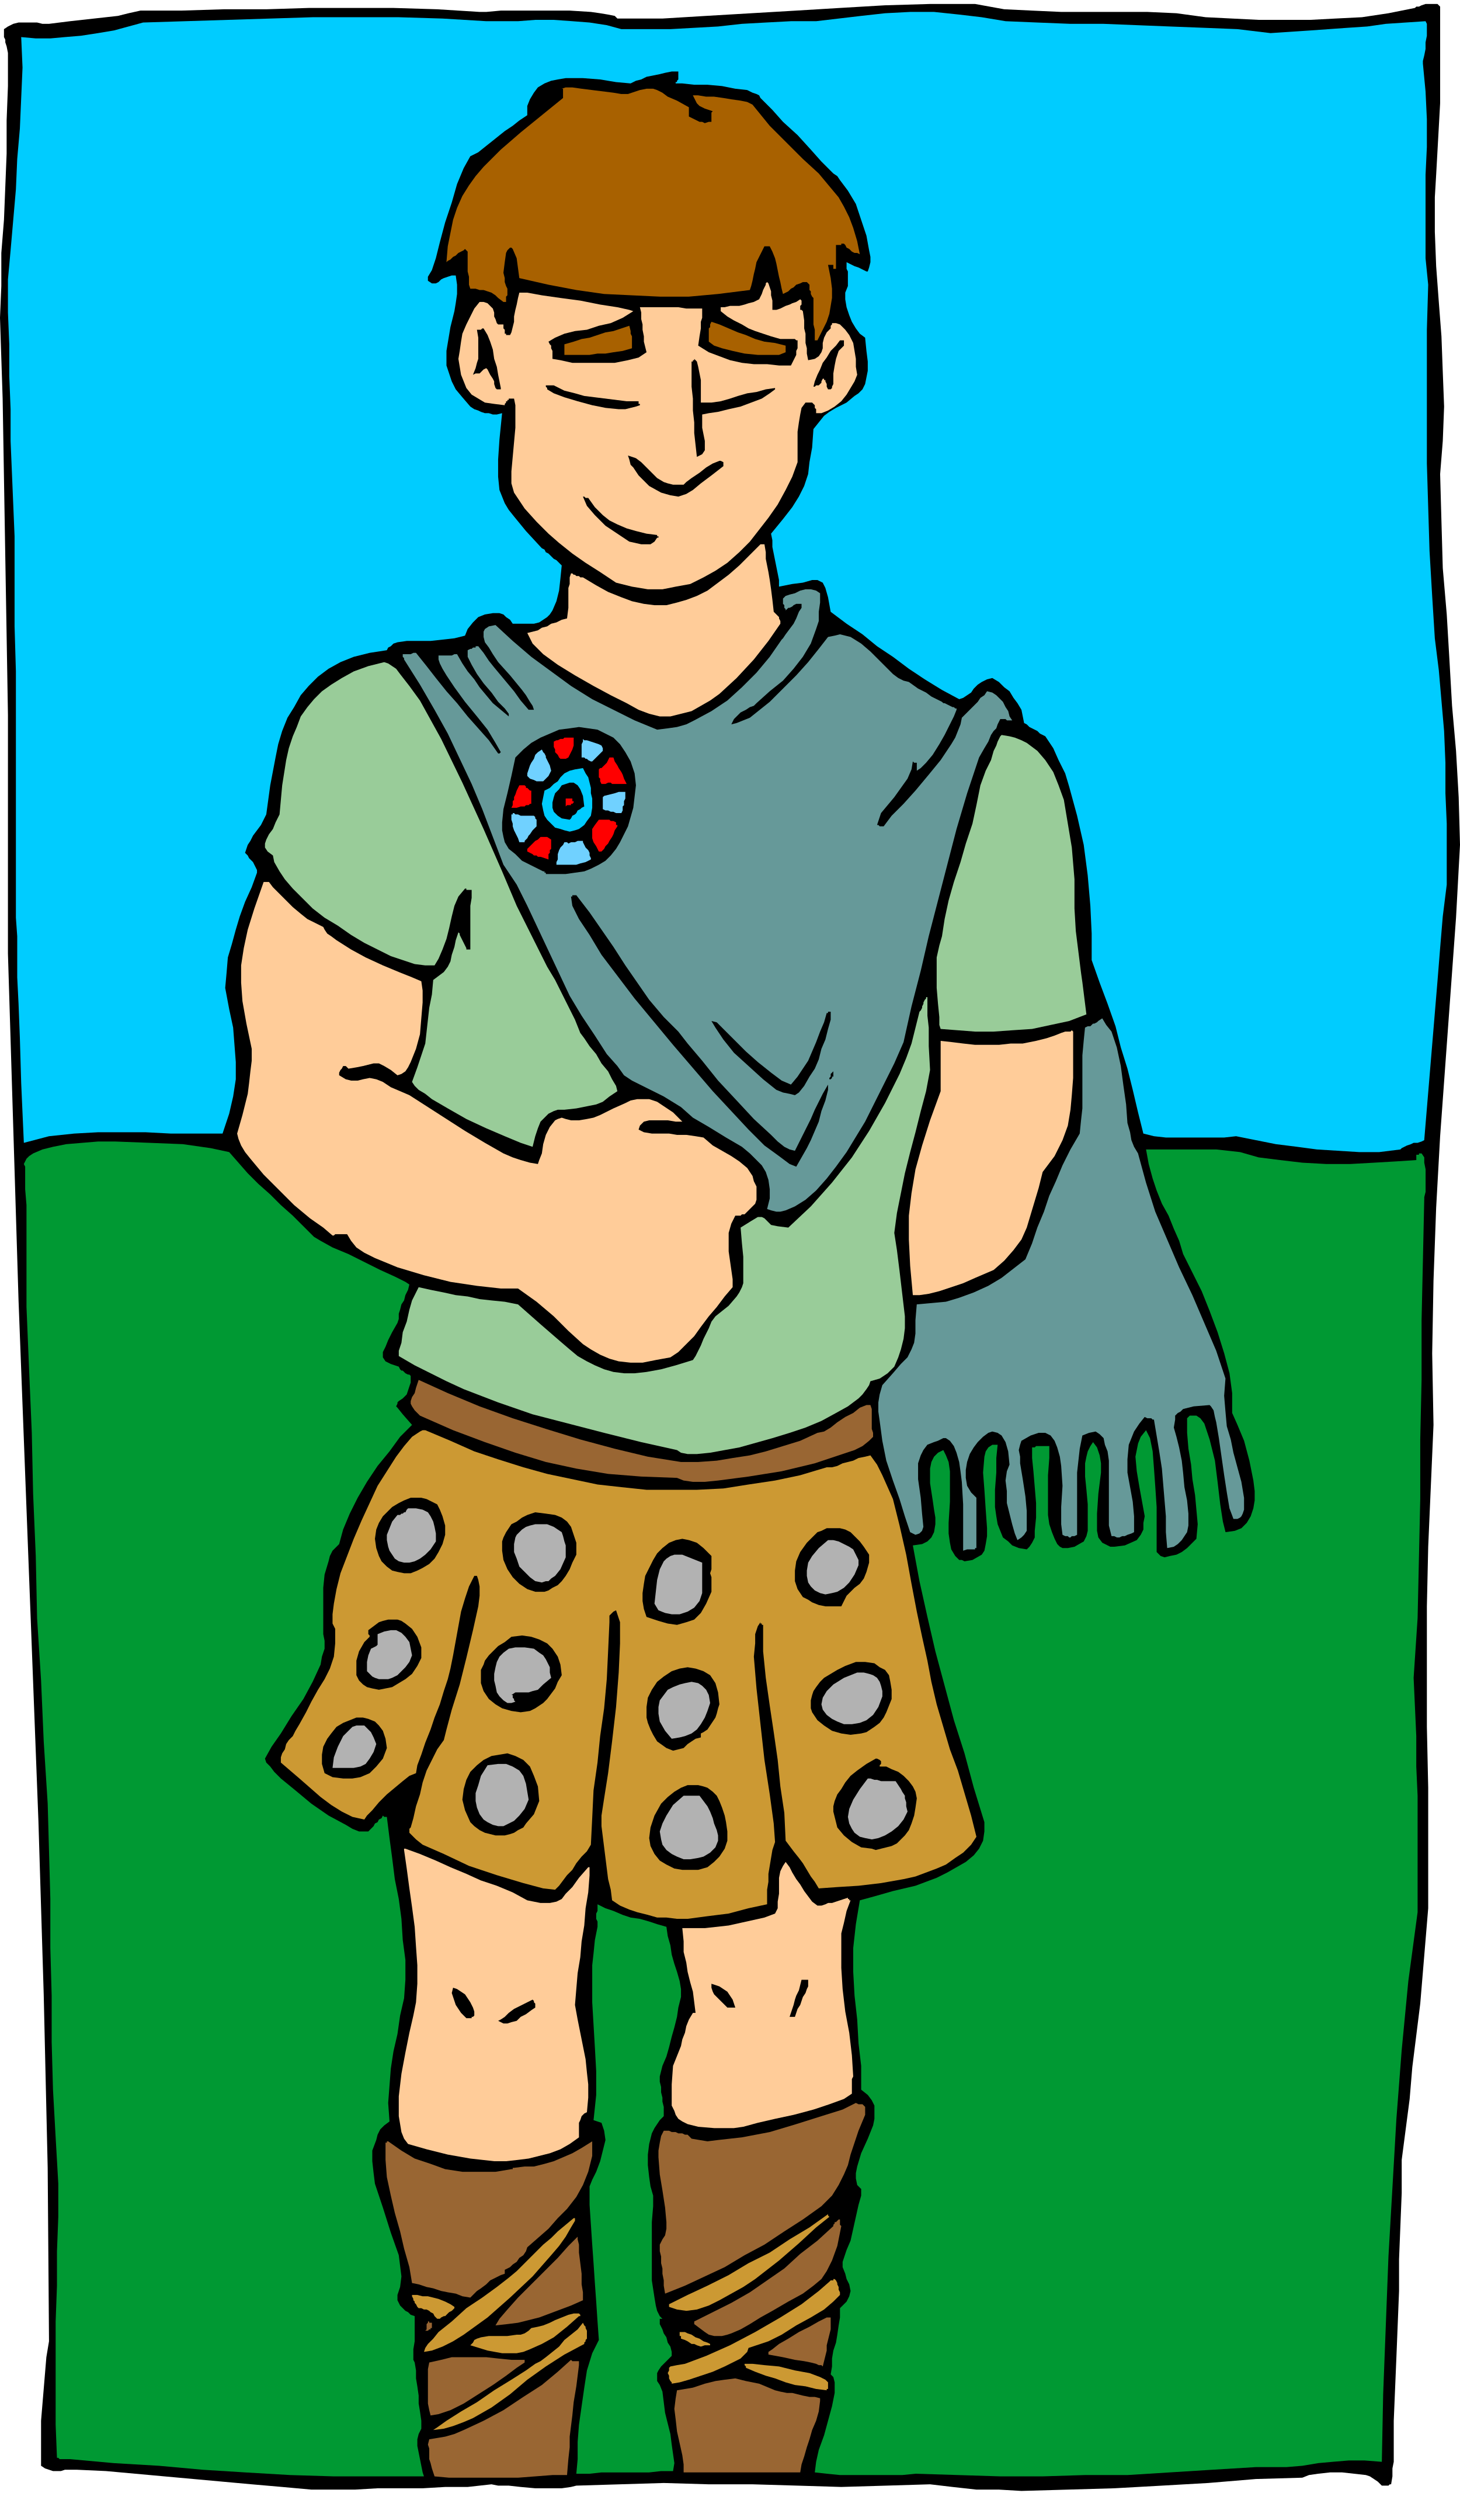 <svg xmlns="http://www.w3.org/2000/svg" fill-rule="evenodd" height="6.287in" preserveAspectRatio="none" stroke-linecap="round" viewBox="0 0 1102 1888" width="3.672in"><style>.brush1{fill:#000}.pen1{stroke:none}.brush2{fill:#0cf}.brush3{fill:#093}.brush4{fill:#699}.brush5{fill:#9c9}.brush6{fill:#fc9}.brush7{fill:#c93}.brush8{fill:#b2b2b2}.brush9{fill:#963}.brush10{fill:#a86100}.brush11{fill:#70d1ff}.brush12{fill:red}</style><path class="pen1 brush1" d="m1102 638-3 55-4 55-4 55-4 55-3 54-2 55-1 55 1 54-2 46-2 46-1 45v91l1 46v91l-2 24-2 24-2 24-3 24-3 24-2 24-3 23-3 23v25l-1 25-1 25v24l-1 25-1 25-1 24-1 24v31l-1 5v6l-1 6h-1l-1 1h-5l-1-1-2-2-3-2-3-2-3-1-9-1-9-1h-9l-9 1-7 1-5 2-35 1-36 3-35 2-36 2-35 1-35 1-17-1h-17l-18-2-17-2-33 1-34 1-33-1-34-1h-33l-34-1-33 1-33 1-4 1-7 1h-20l-11-1-9-1h-8l-5-1-18 2h-17l-17 1h-34l-17 1h-33l-22-2-23-2-22-2-22-2-22-2-22-2-22-2-22-1h-9l-3 1h-6l-3-1-3-1-3-2v-34l1-12 1-12 1-12 1-12 2-12-1-131-3-131-4-131-5-131-5-131-5-131-4-131-4-131V540l-1-60-1-59-1-60-1-60-2-61 1-24v-25l2-25 1-25 1-25V91l1-26V40l-1-5-1-3v-2l-1-2v-6l3-2 4-2 4-1h14l4 1h5l8-1 8-1 9-1 9-1 9-1 9-1 8-2 9-2h31l32-1h32l32-1h64l33 1 32 2h5l11-1h52l16 1 7 1 6 1 5 1 2 2h34l33-2 34-2 34-2 33-2 34-2 34-1h34l22 4 21 1 22 1h65l22 1 22 3 20 1 20 1h39l19-1 20-1 20-3 20-4 1-1h2l2-1 3-1h9l2 2v73l-1 18-1 18-1 18-1 17v26l1 26 2 27 2 26 1 27 1 26-1 26-2 25 1 36 1 35 3 35 2 34 2 35 3 34 2 35 1 36z"/><path class="pen1 brush2" d="m1092 668-3 24-2 24-2 25-2 24-2 24-2 24-2 24-2 24-2 1-3 1h-3l-2 1-3 1-2 1-2 1-1 1-16 2h-15l-16-1-16-1-15-2-16-2-15-3-15-3-9 1h-44l-9-1-8-2-4-16-4-17-4-16-5-16-4-16-6-17-6-16-6-17v-20l-1-21-2-23-3-23-5-22-6-22-3-10-5-10-4-9-6-9-2-1-2-1-2-2-2-1-2-1-2-1-2-2-2-1-1-5-1-5-3-5-3-4-3-5-4-3-4-4-5-3-4 1-4 2-3 2-3 3-2 3-3 2-3 2-3 1-13-7-13-8-12-8-12-9-12-8-11-9-12-8-12-9-2-11-2-7-1-2-1-2-2-1-2-1h-4l-7 2-8 1-10 2v-5l-1-5-1-5-1-5-1-5-1-5v-5l-1-5 9-11 7-9 5-8 4-8 3-9 1-9 2-11 1-14 4-5 4-5 4-3 5-3 8-4 6-5 3-2 3-3 2-4 1-5 1-5v-7l-1-8-1-10-4-3-3-4-3-5-2-5-2-6-1-6v-5l2-5v-11l-1-2v-5l2 1 2 1 2 1 3 1 2 1 2 1 2 1h1l1-3 1-4v-4l-1-5-2-11-4-12-4-12-6-10-3-4-3-4-2-3-3-2-3-3-6-6-8-9-10-11-11-10-8-9-7-7-2-2-1-2-2-1-3-1-4-2-9-1-10-2-11-1h-10l-9-1h-5v-1h1v-1l1-1v-6h-5l-5 1-4 1-5 1-5 1-4 2-4 1-4 2-11-1-12-2-13-1h-13l-6 1-5 1-5 2-5 3-3 4-3 5-2 5v7l-6 4-5 4-6 4-5 4-5 4-5 4-5 4-6 3-5 9-5 12-4 14-5 15-4 15-3 12-3 9-3 5v3l3 2h3l2-1 2-2 2-1 3-1 3-1h3l1 7v7l-1 7-1 6-3 12-2 12-1 6v11l2 6 2 6 3 6 5 6 6 7 3 2 3 1 2 1 3 1h3l3 1h3l4-1-2 20-1 15v13l1 10 2 5 2 5 3 5 4 5 9 11 12 13 2 1 1 2 2 1 2 2 2 2 2 1 2 2 2 2-1 10-1 9-2 8-3 7-2 3-2 2-3 2-3 2-4 1h-16l-2-3-3-2-2-2-3-1h-5l-6 1-5 2-4 4-4 5-2 5-8 2-9 1-9 1h-18l-7 1-3 1-2 2-2 1-1 2-13 2-12 3-10 4-9 5-8 6-7 7-6 7-5 9-5 8-4 10-3 10-2 10-4 21-3 22-2 4-2 4-3 4-3 4-2 4-2 3-1 3-1 3 2 2 1 2 2 2 1 1 1 2 1 2 1 2v2l-4 11-5 11-4 11-3 10-3 11-3 10-1 12-1 11 3 16 3 14 1 13 1 13v13l-2 13-3 13-5 15h-39l-19-1H74l-18 1-19 2-19 5-2-45-1-34-1-26-1-20v-31l-1-14V507l-1-34v-68l-1-24-1-24-1-24v-24l-1-25v-24l-1-24v-25l2-22 2-23 2-23 1-23 2-23 1-23 1-23-1-23 11 1h11l11-1 12-1 13-2 12-2 11-3 11-3 32-1 32-1 32-1 32-1h65l33 1 33 2h24l13-1h14l14 1 13 1 13 2 11 3h37l18-1 18-1 18-2 18-1 19-1h19l17-2 17-2 18-2 19-1h18l19 2 17 2 18 3 24 1 25 1h25l25 1 25 1 26 1 25 1 25 3 15-1 15-1 14-1 14-1 15-1 14-2 15-1 15-1 1 2v9l-1 5v5l-1 5-1 4v2l2 21 1 21v21l-1 21v63l2 20-1 34v101l1 33 1 33 2 34 2 32 3 24 2 23 2 23 1 24v23l1 23v46z"/><path class="pen1 brush3" d="m1075 906-1 46-1 45v45l-1 45v45l-1 45-1 45-3 45 1 22 1 22v23l1 22v88l-7 52-5 52-4 52-3 52-3 52-2 52-2 52-1 51-13-1h-12l-12 1-11 1-12 2-12 1h-23l-33 2-32 2-32 2h-32l-32 1h-32l-32-1-32-1-10 1h-47l-10-1-9-1 1-8 2-9 4-11 3-11 3-11 2-10v-8l-1-4-2-2 1-6v-6l1-6 2-6 1-6 1-7 1-6v-7l5-5 2-4 1-4-1-5-2-4-1-4-2-5v-4l1-3 2-6 3-7 2-9 2-9 2-9 2-7v-5l-3-3-1-5v-4l1-5 3-10 5-11 2-5 2-5 1-5v-10l-2-4-3-4-5-4v-18l-2-17-1-18-2-18-1-18v-18l2-18 3-18 11-3 14-4 17-4 16-6 8-4 7-4 7-4 6-5 4-5 3-6 1-7v-7l-8-26-7-26-8-25-7-26-7-26-6-26-6-27-5-27 7-1 4-2 3-3 2-4 1-6v-5l-1-6-1-7-2-13v-11l1-5 2-4 3-3 4-2 2 4 2 5 1 7v23l-1 16v8l1 7 1 5 3 5 1 1 2 2h2l2 1 6-1 7-4 2-3 1-5 1-6v-6l-1-14-1-15-1-13 1-12 1-4 2-3 3-2h4l-1 10v11l-1 13v13l1 7 1 6 2 5 2 5 4 3 3 3 5 2 6 1 2-2 2-3 2-4v-5l1-10v-11l-1-12-1-12-1-10v-8h2l1-1h10v9l-1 13v30l1 7 2 6 2 5 2 4 2 2 2 1h4l5-1 7-4 2-4 1-4v-20l-1-11-1-10v-10l1-5 1-4 2-4 2-3 3 4 2 6 1 6v7l-2 16-1 15v13l1 5 3 4 2 1 2 1 2 1h3l8-1 9-4 3-4 2-4v-5l1-5-2-11-2-11-2-12-1-11 1-5 1-5 2-5 4-5 3 6 2 10 1 13 1 14 1 15v34l3 3 3 1 4-1 5-1 4-2 4-3 4-4 3-3 1-11-1-11-1-11-2-12-1-11-2-12-1-12v-11l2-2h5l3 2 3 4 4 12 4 16 2 16 2 17 2 13 2 8 7-1 5-2 4-4 3-5 2-6 1-6v-7l-1-8-3-15-4-15-5-12-4-9v-15l-2-15-4-15-5-16-6-16-6-15-7-14-7-14-3-10-4-9-4-10-5-9-4-10-3-9-3-11-2-11h53l9 1 9 1 14 4 16 2 17 2 18 1h18l18-1 17-1 15-1v-4h2v-1h2l2 3v4l1 5v17l-1 4v2z"/><path class="pen1 brush4" d="M939 1131v9l-1 3-1 2-1 1-2 1h-3l-3-8-2-12-2-13-2-14-2-14-2-12-1-4-1-5-2-3-1-1-12 1-8 2-2 2-2 1-2 2v3l-1 6 2 7 2 8 2 10 1 9 1 11 2 10 1 10v9l-1 5-2 3-2 3-3 3-3 2-5 1-1-12v-12l-1-12-1-12-1-12-2-13-2-12-2-12h-1l-1-1h-3l-2-1-4 5-4 6-2 5-2 5-1 11v10l2 11 2 11 1 11v12l-2 1-3 1-2 1h-2l-2 1h-2l-2-1h-2l-2-8v-49l-1-7-2-5-1-5-3-3-3-2-5 1-5 2-2 10-1 9-1 9v47l-2 1h-2l-1 1h-1l-1-1h-2l-2-1-1-8v-13l1-16-1-15-1-7-2-7-2-5-3-4-2-1-2-1h-5l-6 2-7 4-1 3-1 4 1 5v5l2 12 2 13 1 11v15l-2 3-2 2-3 2-2-5-2-7-2-8-2-8v-9l-1-8 1-7 2-5-1-10-2-7-3-5-3-2-4-1-3 1-4 3-4 4-3 4-3 5-2 6-1 6v6l1 6 3 5 4 4v38h-1v1h-6l-3 1v-35l-1-17-1-8-1-7-2-7-2-5-3-4-3-2h-2l-2 1-2 1-3 1-5 2-3 4-2 4-2 6v12l2 14 1 12 1 10-1 3-2 2-3 1-4-2-4-12-4-13-5-14-5-15-3-15-2-15-1-7v-7l1-6 2-7 8-9 6-7 5-5 3-6 2-5 1-7v-10l1-12 11-1 11-1 10-3 11-4 11-5 10-6 9-7 9-7 5-12 4-12 5-12 4-12 5-11 5-12 6-12 7-12 1-10 1-9v-40l1-11 1-10 2-1h2l1-1 1-1h1l2-1 1-1 3-2 3 5 4 5 2 6 2 6 3 14 2 15 2 14 1 14 2 7 1 6 2 5 3 5 6 22 7 22 9 21 9 21 10 21 9 21 9 21 7 21-1 13 1 12 1 11 3 10 2 10 3 11 3 11 2 12z"/><path class="pen1 brush5" d="m820 766-13 5-14 3-14 3-15 1-14 1h-14l-13-1-13-1-1-3v-6l-1-10-1-12v-23l2-9 2-7 2-13 3-14 4-14 5-15 4-14 5-15 3-14 3-15 4-11 4-8 2-7 2-4 1-3 1-2 1-2 1-1 6 1 4 1 5 2 4 2 8 6 6 7 6 9 4 10 4 11 2 12 4 24 2 24v22l1 17 1 8 1 8 1 8 1 8 1 7 1 8 1 8 1 8z"/><path class="pen1 brush6" d="M810 783v31l-1 13-1 11-2 12-4 11-6 12-9 12-3 12-3 10-3 10-3 10-4 9-6 8-7 8-8 7-7 3-7 3-9 4-9 3-9 3-8 2-7 1h-5l-2-22-1-20v-18l2-17 3-18 5-18 6-19 8-22v-38l9 1 8 1 9 1h18l9-1h9l10-2 8-2 6-2 5-2 3-1h4l1-1 1 1v4z"/><path class="pen1 brush4" d="M764 544h-4l-1-1h-4l-1 2-1 2-1 3-2 2-2 3-2 5-3 5-4 7-9 27-8 27-7 27-7 27-7 27-6 26-7 27-6 27-7 16-10 20-12 24-14 23-8 11-7 9-8 9-8 7-8 5-7 3-4 1h-3l-4-1-3-1 2-8v-7l-1-7-2-6-3-5-5-5-4-4-6-5-12-7-13-8-12-7-9-8-13-8-10-5-8-4-6-3-6-4-5-7-8-9-9-14-10-15-9-15-8-17-8-17-8-17-8-17-8-16-10-15-8-21-8-21-8-19-9-19-9-19-10-18-11-19-12-19v-1l-1-1v-2h6l2-1h2l8 10 7 9 8 10 8 9 8 10 8 9 8 9 7 10h1l1-1-4-7-6-10-8-10-9-11-8-11-6-9-3-5-2-4-1-3v-3h10l2-1h2l4 7 4 6 5 6 4 6 5 6 5 6 6 5 6 5v-2l-3-4-5-5-5-7-6-7-5-7-4-7-3-6v-5l2-1h1l1-1h2v-1h2l4 5 4 6 4 5 5 6 5 6 5 6 5 7 6 7h4l-1-3-2-3-3-5-3-4-9-11-9-10-4-6-3-5-3-4-1-4v-4l1-2 3-2 5-1 13 12 14 12 15 11 15 11 16 10 16 8 16 8 17 7 8-1 7-1 7-2 6-3 13-7 12-8 11-10 11-11 10-12 9-13 1-1 2-3 3-4 3-4 2-4 2-5 2-3v-3h-4l-2 1-1 1-2 1h-1l-1 1-1 1v-1l-1-1v-2l-1-1v-4l2-2 3-1 4-1 4-2 4-1h4l4 1 3 2v7l-1 7v7l-2 6-4 11-6 10-7 9-8 9-10 8-10 9-2 2-3 1-3 2-4 2-2 2-3 3-1 2-1 2 4-1 5-2 5-2 5-4 10-8 10-10 10-10 9-10 8-10 7-9 5-1 4-1 4 1 4 1 8 5 7 6 7 7 7 7 3 3 4 3 4 2 4 1 7 5 6 3 4 3 4 2 2 1 2 1 1 1h1l2 1 2 1 2 1h1l1 1h1v1l-2 5-3 6-4 8-4 7-5 8-5 6-4 4-3 2v-6h-2l-1-1-1 6-3 7-5 7-5 7-5 6-5 6-2 6-1 3h1l1 1h3l6-8 9-9 9-10 10-12 9-11 8-12 3-5 2-5 2-5 1-5 2-2 3-3 2-2 3-3 2-2 2-3 3-2 2-3 4 1 3 2 3 3 2 2 2 4 2 3 1 4 2 3z"/><path class="pen1 brush7" d="m737 1387-4 6-6 6-6 4-7 5-7 3-8 3-8 3-9 2-17 3-17 2-16 1-14 1-3-5-3-4-3-5-3-5-3-4-4-5-3-4-3-4-1-21-3-20-2-20-3-21-3-20-3-21-2-20v-20h-1v-1h-1v-1l-2 3-2 6v7l-1 10 2 24 3 27 3 27 4 26 3 22 1 14-2 6-1 6-1 6-1 6v6l-1 6v11l-14 3-15 4-16 2-15 2h-8l-8-1h-7l-7-2-8-2-6-2-7-3-6-4-1-8-2-8-1-8-1-8-1-8-1-8-1-8v-8l2-13 3-19 3-24 3-26 2-26 1-22v-16l-2-6-1-3-2 1-1 1-1 1-1 1v5l-1 22-1 21-2 22-3 21-2 20-3 21-1 21-1 20-3 5-4 4-4 5-3 5-4 4-3 4-3 4-3 3-9-1-15-4-20-6-21-7-19-9-16-7-5-4-4-4-1-1v-3l1-1 2-7 2-9 3-9 2-9 3-9 4-8 4-8 5-7 2-8 4-15 6-19 5-20 5-21 4-18 1-8v-7l-1-5-1-3h-2l-4 8-3 9-3 10-2 11-2 11-2 11-2 10-2 8-3 9-3 10-4 10-3 9-4 10-3 9-3 8-1 6-5 2-5 4-6 5-6 5-6 6-5 6-4 4-2 3-9-2-8-4-8-5-8-6-8-7-8-7-7-6-7-6v-4l1-3 2-3 1-4 2-3 3-3 2-4 3-5 5-9 4-8 5-9 5-8 4-8 3-9 1-10v-11l-1-2-1-2v-7l1-8 2-11 3-12 5-13 5-13 6-14 6-13 6-13 7-11 7-11 6-8 6-7 3-2 3-2 2-1h2l19 8 18 8 18 6 19 6 18 5 19 4 19 4 18 2 19 2h38l20-1 19-3 20-3 19-4 20-6h4l4-1 4-2 4-1 4-1 4-2 5-1 4-1 5 7 4 8 4 9 4 9 5 20 5 22 4 22 4 21 4 19 4 18 3 16 4 17 5 17 5 17 6 16 5 17 5 17 4 16z"/><path class="pen1 brush5" d="m702 808-3 16-4 15-4 16-4 15-4 16-3 15-3 15-2 15 2 13 2 16 2 17 2 17v9l-1 8-2 8-2 6-3 7-5 5-6 4-7 2-1 3-2 3-3 4-3 3-8 6-9 5-11 6-12 5-12 4-13 4-25 7-22 4-10 1h-7l-5-1-3-2-27-6-28-7-27-7-27-7-26-9-26-10-13-6-12-6-12-6-12-7v-4l2-6 1-8 3-8 2-9 2-7 3-6 2-4 9 2 10 2 9 2 9 1 9 2 9 1 10 1 10 2 17 15 15 13 7 6 6 5 7 4 6 3 7 3 7 2 8 1h8l9-1 11-2 11-3 13-4 2-3 2-4 2-4 2-5 2-4 2-4 2-5 3-4 10-8 6-7 2-3 2-4 1-3v-20l-1-10-1-12 8-5 5-3h3l2 1 2 2 3 3 5 1 8 1 17-16 16-18 15-19 13-20 12-21 11-22 5-12 4-11 3-12 3-12 1-1 1-2v-1l1-2v-1l1-2 1-1v-1h1v14l1 9v14l1 18z"/><path class="pen1 brush1" d="m692 1358-1 7-1 6-2 6-2 5-3 4-3 3-3 3-4 2-4 1-4 1-4 1-3-1-8-1-7-4-6-5-5-6-1-4-1-4-1-4v-4l1-4 2-5 3-4 3-5 4-5 5-4 7-5 7-4h1l2 1 1 1v2l-1 1v1h5l4 2 5 2 4 3 4 4 3 4 2 4 1 5z"/><path class="pen1 brush8" d="m685 1368-3 6-4 5-5 4-5 3-5 2-5 1-5-1-4-1-4-3-2-3-2-4-1-5 1-6 3-7 5-8 6-8h2l3 1h2l3 1h11l2 3 2 3 1 2 2 3v2l1 3v3l1 4z"/><path class="pen1 brush1" d="m673 1283-2 5-2 5-2 4-3 4-4 3-3 2-3 2-4 1-8 1-7-1-7-2-6-4-5-4-4-6-1-3v-6l1-4 1-3 2-3 3-4 3-3 5-3 5-3 6-3 8-3h7l7 1 4 3 4 2 3 4 1 5 1 6v7z"/><path class="pen1 brush8" d="m666 1281-3 8-4 6-5 4-5 2-6 1h-6l-5-2-4-2-4-3-3-4-1-4 1-5 3-5 5-5 8-5 10-4h5l4 1 3 1 3 2 2 3 1 3 1 4v4z"/><path class="pen1 brush9" d="m659 1085-3 3-5 4-6 3-9 3-21 7-25 6-25 4-23 3-10 1h-9l-7-1-5-2-27-1-25-2-24-4-23-5-23-7-23-8-24-9-25-11-4-4-2-3-1-2v-2l1-3 2-3 1-4 2-6 22 10 24 10 25 9 25 8 26 8 26 7 25 6 25 4h13l14-1 12-2 13-2 12-3 13-4 13-4 13-6 5-1 5-3 5-4 6-4 6-3 5-4 5-2h3l1 3v15l1 3v3z"/><path class="pen1 brush1" d="m656 1180-2 7-2 5-3 4-4 3-3 3-3 3-2 4-2 4h-12l-5-1-5-2-3-2-4-2-2-3-2-3-1-3-1-3v-8l1-7 3-7 5-7 5-5 3-3 3-1 4-2h10l4 1 4 2 3 3 4 4 3 4 4 6v6z"/><path class="pen1 brush9" d="m653 1597-5 12-3 9-3 9-2 8-3 7-4 8-5 8-8 8-14 10-14 9-15 10-15 8-15 9-15 7-15 7-15 6-1-6v-4l-1-5v-4l-1-4v-5l-1-4v-5l2-4 2-3 1-5v-5l-1-11-2-13-2-12-1-13v-5l1-6 1-5 2-4h4l2 1h3l2 1h3l2 1h2l3 3 6 1 6 1 8-1 18-2 21-4 20-6 19-6 16-5 10-5 2 1h3l1 1 1 1v6z"/><path class="pen1 brush8" d="m648 1182-3 7-4 6-4 4-5 3-4 1-5 1-4-1-4-2-3-3-2-3-1-5v-4l1-6 3-5 5-6 7-6h4l4 1 4 2 4 2 3 2 2 4 2 4v4z"/><path class="pen1 brush10" d="m649 192-2-1h-2l-2-1-1-1-1-1-2-1-1-2-1-1h-2v1h-4v18h-2v-3h-4l2 10 1 8v7l-1 6-1 6-2 6-3 6-4 8h-2v-8l-1-4v-20l-1-1-1-2v-2l-1-1v-4l-1-1-1-1h-3l-2 1-3 1-2 2-2 1-2 2-2 1-2 1-1-4-1-5-1-4-1-5-1-5-1-4-2-5-2-4h-4l-2 4-2 4-2 4-1 5-1 4-1 5-1 4-1 3-24 3-22 2h-22l-21-1-21-1-21-3-21-4-22-5-2-15-3-7-1-1h-1l-2 2-1 2-1 7-1 8 1 4v3l1 3 1 2v5l-1 1v4h-2l-4-3-2-2-3-2-3-1-3-1h-3l-3-1h-4l-1-3v-6l-1-4v-15l-1-1-1-1-1 1-2 1-2 1-2 2-2 1-2 2-2 1-1 1 1-12 2-10 2-10 3-9 4-9 5-8 5-7 6-7 13-13 15-13 16-13 16-13v-7h-1l3-1h5l7 1 8 1 8 1 8 1 6 1h5l9-3 5-1h5l3 1 4 2 4 3 7 3 9 5v7l2 1 2 1 2 1 2 1h2l2 1 3-1h2v-7l1-1-3-1-3-1-2-1-2-1-2-2-1-2-1-2-1-2h4l6 1h6l7 1 6 1 7 1 5 1 4 2 13 16 13 13 12 12 12 11 5 6 5 6 5 6 4 7 4 8 3 8 3 10 2 10z"/><path class="pen1 brush6" d="m647 283-2 5-3 5-3 5-4 5-5 4-5 3-5 2h-4v-3l-1-1v-2l-1-1-1-1h-5l-3 4-1 5-1 6-1 7v23l-4 11-5 10-6 11-7 10-7 9-7 9-8 8-9 8-9 6-9 5-10 5-11 2-10 2h-11l-12-2-12-3-12-8-11-7-10-7-10-8-8-7-9-9-9-10-8-12-2-7v-9l1-11 1-11 1-11v-17l-1-5h-4v1h-1v1h-1v1l-1 1v1l-8-1-7-1-5-3-5-3-4-5-2-5-2-5-1-6-1-6 1-6 1-7 1-6 3-7 3-6 3-6 4-5h3l3 1 2 2 2 2 1 3v3l1 2 1 3 1 1h4v3l1 1v3h1v1h3l1-2 1-4 1-4v-4l1-5 1-4 1-5 1-4h6l11 2 14 2 15 2 15 3 13 2 9 2 3 1-8 5-9 4-9 2-9 3-9 1-8 2-7 3-5 3 1 2 1 1v2l1 2v6l6 1 9 2h32l10-2 4-1 4-1 3-2 3-2-1-4-1-4v-4l-1-5v-4l-1-4v-5l-1-4h29l6 1h12v7l-1 3v5l-1 6-1 7 8 5 8 3 8 3 9 2 9 1h10l9 1h9l1-2 1-2 1-2 1-2v-3l1-2v-6h-1l-1-1h-11l-7-2-6-2-6-2-5-2-5-3-6-3-5-3-5-4v-3h3l4-1h7l4-1 3-1 4-1 4-2 2-4 1-3 1-2 1-2v-1l1-1 1 1 1 3 1 3v3l1 4v7h3l3-1 2-1 2-1 3-1 2-1 3-1 3-2 1 1v3l-1 1v3h1l1 1 1 7v6l1 4v7l1 4v4l1 5 5-1 3-2 2-3 1-3v-4l1-4 2-4 3-3v-2l1-1v-1h3l3 1 2 2 2 2 3 4 3 6 1 6 1 6v6l1 6zm-3 1285-1 2v11l-6 4-11 4-12 4-15 4-14 3-13 3-11 3-7 1h-15l-12-1-4-1-4-1-4-2-3-2-2-3-1-3-2-4v-16l1-14 2-5 2-5 2-5 1-5 2-5 1-5 2-5 3-5h2l-1-8-1-8-2-7-2-8-1-7-2-8v-8l-1-10h17l9-1 9-1 9-2 9-2 9-2 8-3 2-4v-5l1-6v-12l1-5 2-4 2-3 3 4 2 4 3 5 3 4 3 5 3 4 3 4 4 3h3l3-1 2-1h3l3-1 3-1 3-1 3-1v1h1v1h1l-3 8-2 9-2 8v26l1 16 2 17 3 16 2 17 1 16z"/><path class="pen1 brush1" d="m637 261-4 4-2 6-1 5-1 6v8l-1 2v1l-1 1h-2l-1-2v-2l-1-2v-1h-1v-1h-1l-1 2v1l-1 1-1 1h-2l-1 1h-1l1-4 2-5 2-4 2-5 3-4 3-5 4-4 3-4h3v4z"/><path class="pen1 brush9" d="m635 1681-3 15-4 11-4 8-4 6-6 5-8 6-11 6-12 7-9 5-8 5-7 4-7 3-3 1-4 1h-6l-4-1-3-2-4-3-4-3v-2l14-7 14-7 14-8 13-9 13-9 12-11 13-10 12-11v-1l1-1v-1h1l1-1 1-1h1v4l1 1z"/><path class="pen1 brush7" d="m634 1733-5 5-7 6-10 6-11 6-11 7-10 5-9 3-6 2-1 3-2 2-3 3-4 2-8 4-9 4-9 3-9 3-7 2-6 1v-1l-1-1-1-2v-2l-1-2 1-2v-2l1-1 5-1 6-1 8-3 8-3 18-8 19-10 19-11 16-10 13-10 8-7 1-1h2v-1h1l1 1 1 2v1l1 2v2l1 2v2z"/><path class="pen1 brush1" d="M629 813h-1v1l-1 1h-1v1-2l1-1v-2l1-1 1-1v4z"/><path class="pen1 brush9" d="M627 1755v4l-1 4-1 4-1 4v4l-1 4-1 4-1 4-1-1h-2l-2-1-4-1-5-1-7-1-9-2-11-2v-2l3-2 5-4 7-4 8-5 8-4 7-4 6-3h3v5z"/><path class="pen1 brush1" d="m627 770-2 7-2 8-3 7-2 8-3 7-4 6-4 7-4 5-3 2-4-1-5-1-5-2-10-8-11-10-11-10-8-10-6-9-3-5 4 1 6 6 7 7 9 9 9 8 10 8 8 6 7 3 5-6 4-6 4-6 3-7 3-7 3-8 3-7 2-7h1v-1h2v6z"/><path class="pen1 brush7" d="m626 1674-10 8-13 12-15 13-18 14-9 6-9 5-9 5-8 4-9 3-8 1-7-1-6-2v-2l14-7 15-7 16-8 15-9 16-8 15-10 15-9 14-10v1l1 1zm-1 129v1h-1v1l-8-1-8-2-8-1-7-2-8-3-7-2-8-3-7-3v-1l-1-1v-1h6l9 1 11 1 12 3 11 2 8 3 4 2 2 2v4z"/><path class="pen1 brush1" d="m625 823-2 8-3 8-2 8-3 7-3 7-3 6-4 7-4 7-5-2-8-6-11-8-12-12-27-29-30-35-29-35-25-33-9-15-8-12-5-10-1-7h1v-1h3l10 13 9 13 9 13 9 14 9 13 9 13 11 13 11 11 7 9 11 13 12 15 14 15 13 14 13 12 5 5 5 4 4 2 4 1 3-6 3-6 3-6 3-6 3-7 3-6 3-6 4-7v4z"/><path class="pen1 brush9" d="m619 1813-1 8-2 7-3 7-2 7-2 6-2 7-2 6-1 6h-88v-6l-1-7-2-9-2-9-1-9-1-8 1-8 1-6 12-2 9-3 8-2 7-1 8-1 8 2 10 2 12 5 4 1 5 1h4l4 1 4 1 5 1h4l4 1v2z"/><path class="pen1 brush1" d="m610 1500-1 2-1 3-2 3-1 3-1 3-2 3-1 3-1 3h-4l1-3 1-3 1-3 1-4 1-3 2-4 1-4 1-4h5v5z"/><path class="pen1 brush10" d="m593 266-5 2h-16l-10-1-9-2-8-2-6-2-4-3v-10l1-1v-2l1-2 6 2 7 3 7 3 6 2 7 3 7 2 8 1 8 2v5z"/><path class="pen1 brush6" d="m589 471-9 13-11 14-13 14-13 12-7 5-7 4-7 4-8 2-8 2h-8l-8-2-8-3-9-5-12-6-13-7-14-8-13-8-11-8-4-4-4-4-2-4-2-4 4-1 4-1 3-2 4-1 3-2 4-1 4-2 4-1 1-8v-15l1-3v-5l1-3h1l1 1h1l1 1h2l1 1h2l10 6 9 5 10 4 8 3 9 2 8 1h9l8-2 7-2 8-3 8-4 8-6 8-6 8-7 8-8 8-8h3l1 6v5l1 5 1 5 1 6 1 7 1 8 1 9 1 1 1 1 1 1 1 1v1l1 2v2z"/><path class="pen1 brush1" d="m585 294-4 3-6 4-8 3-8 3-9 2-8 2-7 1-5 1v10l1 5 1 5v7l-2 3-4 2-1-9-1-9v-8l-1-9v-9l-1-9v-19h1v-1h1v-1l2 2 1 4 1 5 1 5v17h8l7-1 7-2 6-2 7-2 7-1 7-2 7-1v1z"/><path class="pen1 brush6" d="m571 906-1 3-1 1-2 2-1 1-1 1-1 1-1 1-1 1h-2l-1 1h-4l-3 6-2 7v14l1 7 1 7 1 7v6l-6 7-6 8-6 7-6 8-5 7-6 6-6 6-6 4-11 2-10 2h-9l-9-1-7-2-7-3-7-4-6-4-11-10-11-11-13-11-14-10h-13l-18-2-20-3-20-5-20-6-17-7-8-4-6-4-4-5-3-5h-9l-1 1h-1l-7-6-10-7-12-10-12-12-11-11-10-12-4-5-3-5-2-5-1-4 2-7 2-7 2-8 2-8 1-8 1-9 1-8v-9l-4-19-3-17-1-14v-13l2-13 3-14 5-16 7-20h4l3 4 5 5 5 5 5 5 6 5 5 4 6 3 6 3 1 2 2 3 3 2 4 3 11 7 11 6 13 6 12 5 10 4 7 3 1 7v9l-1 12-1 12-3 11-4 10-2 4-2 3-3 2-3 1-5-4-5-3-4-2h-4l-4 1-4 1-5 1-6 1-2-2h-2l-1 2-1 1-1 2v2l5 3 4 1h5l4-1 5-1 5 1 5 2 6 4 14 6 14 9 14 9 14 9 15 9 14 8 7 3 6 2 7 2 6 1 1-3 2-5 1-7 2-7 3-6 4-5 2-1 3-1 3 1 4 1h6l6-1 5-1 5-2 10-5 9-4 4-2 5-1h9l6 2 6 4 6 4 7 7h-5l-6-1h-14l-4 1-3 3-1 3 4 2 6 1h13l6 1h7l7 1 6 1 7 6 7 4 7 4 6 4 6 5 4 6 1 4 2 4v10z"/><path class="pen1 brush1" d="M555 1516h-6l-2-2-2-2-2-2-2-2-2-2-1-2-1-3v-3l3 1 3 1 3 2 3 2 2 3 2 3 1 3 1 3zm-6-126-2 6-4 6-4 4-5 4-7 2h-12l-6-1-6-3-5-3-4-5-3-6-1-6 1-8 3-9 5-9 5-5 5-4 5-3 5-2h8l4 1 3 1 4 3 3 3 2 4 2 5 2 6 1 5 1 7v7zm-3-1038-9 7-8 6-6 5-5 3-6 2-6-1-7-2-9-5-3-3-2-2-3-3-2-3-2-3-2-2-1-4-1-3 6 2 4 3 4 4 4 4 4 4 5 3 3 1 4 1h8l2-2 4-3 6-4 5-4 5-3 5-2h1l2 1v3zm-3 935-1 3-1 4-1 3-2 3-2 3-2 3-3 2-2 1v3l-4 1-3 2-3 2-3 3-4 1-4 1-5-2-7-5-3-5-2-4-2-5-1-4v-8l1-7 3-6 4-6 5-4 6-4 6-2 6-1 6 1 6 2 5 3 4 6 2 7 1 9z"/><path class="pen1 brush8" d="m542 1390-2 5-4 4-5 3-4 1-6 1h-5l-5-2-4-2-4-3-3-4-1-4-1-6 2-6 3-6 5-8 8-7h12l3 4 3 4 2 4 2 5 1 4 2 5 1 4v4z"/><path class="pen1 brush1" d="m537 1202-4 9-4 7-5 5-6 2-7 2-7-1-7-2-9-3-2-6-1-6v-6l1-7 1-6 3-6 3-6 3-5 4-4 5-4 5-2 5-1 5 1 6 2 5 4 6 6v10l-1 3 1 3v11z"/><path class="pen1 brush7" d="M536 1771h-4l-3 1-3-1-2-1h-2l-3-2-2-1-3-1v-2h-1v-3h4l2 1 3 1 3 2 3 1 3 2 3 1 2 1v1z"/><path class="pen1 brush8" d="m536 1286-2 6-2 5-3 5-3 4-4 3-5 2-4 1-6 1-5-6-4-7-1-6v-5l1-5 3-4 3-4 4-2 5-2 4-1 5-1 5 1 3 2 3 3 2 4 1 6zm-6-83-2 6-4 5-5 3-6 2h-6l-5-1-5-2-3-5 1-9 1-9 2-8 3-6 2-2 3-2 3-1h6l5 2 5 2 5 2v23z"/><path class="pen1 brush3" d="m514 1508-2 8-1 7-2 8-2 7-2 8-2 7-3 7-2 8v4l1 4v4l1 4v3l1 4v7l-3 3-2 3-2 3-2 4-2 8-1 8v8l1 9 1 7 2 7v8l-1 12v44l2 13 1 6 1 4 2 4 2 2h-2v4l2 4 1 3 2 3 1 4 2 3 1 4v3l-5 5-3 3-2 3-1 2v6l2 3 2 5 1 8 1 8 2 8 2 8 1 8 1 7 1 7-1 6h-9l-9 1h-36l-9 1h-10l1-11v-13l1-13 2-14 2-14 2-13 4-13 5-10-1-14-1-15-1-14-1-15-1-14-1-15-1-15v-14l2-5 3-6 3-8 2-8 2-8-1-7-1-3-1-3-3-1-3-1 2-19v-18l-1-18-1-17-1-17v-28l1-9 1-10 2-10v-4l-1-2v-4l1-2v-5l6 3 6 2 7 3 6 2 7 1 7 2 6 2 7 2 1 7 2 7 1 7 2 7 2 6 2 7 1 6v6z"/><path class="pen1 brush1" d="m496 406-2 3-3 2h-7l-9-2-9-6-9-6-8-8-6-7-3-7h1l1 1h2l5 7 6 6 5 4 6 3 7 3 7 2 8 2 8 1v1h1v1h-1zm-13-100-3 1-4 1-4 1h-5l-10-1-10-2-11-3-10-3-8-3-5-3v-1l-1-1v-1h6l8 4 8 2 7 2 8 1 8 1 8 1 8 1h9v2h1v1zm-3 287-2 17-4 14-3 6-3 6-3 5-4 5-4 4-5 3-6 3-5 2-7 1-7 1h-15v-1h-1v-1h-1l-8-4-8-4-5-5-5-4-3-5-1-4-1-5v-6l1-10 3-12 3-13 3-14 6-6 6-5 7-4 7-3 7-3 8-1 7-1 7 1 7 1 6 3 6 3 5 5 4 6 4 7 3 9 1 9z"/><path class="pen1 brush10" d="m477 263-7 2-7 1-6 1h-6l-6 1h-19v-8l7-2 6-2 6-1 6-2 6-2 6-1 6-2 6-2 1 4v2l1 2v9z"/><path class="pen1 brush11" d="M472 601v2l-1 2v3l-1 1v3l-1 2h-4l-2-1h-2l-2-1h-2l-2-1v-9l1-1 4-1 4-1 3-1h5v3z"/><path class="pen1 brush12" d="M473 592h-11l-1-1h-2l-2 1h-3l-1-2v-2l-1-1v-6l1-1h1l1-1 1-1 1-1 1-1 1-2 1-2h3l1 3 2 3 1 2 2 3 1 2 1 3 1 2 1 2z"/><path class="pen1 brush5" d="m466 824-6 4-5 4-5 2-5 1-10 2-9 1h-5l-3 1-4 2-3 3-3 3-2 5-2 6-2 8-9-3-12-5-14-6-15-7-14-8-12-7-5-4-5-3-3-3-2-3 4-11 3-9 3-9 1-9 1-9 1-9 2-10 1-11 4-3 4-3 3-4 2-4 1-5 2-6 1-5 2-6 1 1v1l1 2 1 2 1 2 1 2 1 2v1h3v-33l1-6v-6h-4v-1h-1l-5 6-3 7-2 8-2 9-2 8-3 8-3 7-3 5h-7l-8-1-9-3-9-3-10-5-10-5-10-6-10-7-10-6-9-7-8-8-7-7-6-7-4-6-4-7-1-5-4-3-2-3v-3l1-3 2-4 3-4 2-5 3-6 2-22 3-19 2-9 3-9 3-7 3-8 5-7 5-6 6-6 7-5 8-5 9-5 11-4 12-3 3 1 3 2 3 2 3 4 7 9 8 11 16 29 16 33 16 35 14 32 11 26 8 16 5 10 5 10 5 10 6 10 5 10 5 10 5 10 4 10 3 4 4 6 5 6 4 7 5 6 3 6 3 5 1 4z"/><path class="pen1 brush12" d="m466 624-2 3-1 3-1 2-2 3-1 2-2 2-1 2-2 2h-2l-2-4-2-3-1-3v-7l2-3 3-4h8l1 1h2l2 1v2h1v1z"/><path class="pen1 brush11" d="m455 567-1 1-2 2-1 1-1 1-1 1-1 1-1 1h-1l-2-1-1-1h-1l-1-1h-2v-10l1-2v-2l1 1h2l3 1 3 1 3 1 2 1 1 2v2z"/><path class="pen1 brush9" d="m447 1628-3 12-4 10-5 9-7 9-7 7-7 8-8 7-8 7-1 3-2 3-3 2-2 3-3 2-2 2-2 1-2 1v3l-3 1-4 2-4 2-3 3-4 3-3 2-3 3-2 2-6-1-5-2-6-1-5-1-6-2-5-1-6-2-5-1-2-12-4-14-3-13-4-14-3-13-3-14-1-13v-13h1v-1h1l10 7 10 6 12 4 11 4 13 2h25l12-2h1v-1h1l8-1h7l8-2 7-2 7-3 7-3 7-4 8-5v11z"/><path class="pen1 brush2" d="m447 610-1 6-3 4-2 3-4 3-3 1-4 1-4-1-3-1-4-1-3-3-3-3-2-3-1-4-1-5 1-5 1-5 4-2 3-3 3-2 2-3 3-3 4-2 4-1 6-1 2 4 2 3 1 4 1 4v4l1 4v7z"/><path class="pen1 brush11" d="m446 649-4 2-4 1-3 1h-15v-2l1-2v-4l1-3 1-2 2-2 1-2h2l1 1 2-1h3l2-1h4v1l1 2 1 2 2 2 1 2v2l1 2v1z"/><path class="pen1 brush6" d="m445 1416-1 13-2 12-1 13-2 12-1 12-2 12-1 12-1 12 2 11 2 10 2 10 2 10 1 10 1 9v10l-1 11-2 1-2 2-1 3-1 2v11l-7 5-7 4-8 3-8 2-8 2-8 1-9 1h-9l-18-2-17-3-16-4-14-4-3-4-2-5-1-6-1-6v-15l2-17 3-16 3-15 3-13 2-10 1-14v-14l-1-14-1-15-2-15-2-14-2-15-2-14v-1h1l11 4 12 5 11 5 12 5 11 5 12 4 12 5 11 6 10 2h7l5-1 4-2 3-4 5-5 5-7 7-8h1v6z"/><path class="pen1 brush7" d="m443 1766-1 1v1l-1 1v1l-15 8-14 9-14 10-13 11-14 10-14 8-7 3-8 3-7 2-8 1 3-2 7-5 11-7 12-7 13-9 13-8 11-7 7-5 4-2 4-3 5-4 5-4 4-5 5-4 5-4 4-5 1 2 1 1v1l1 2v6z"/><path class="pen1 brush1" d="m441 609-2 1-1 1-2 1-1 2-1 1-2 1-1 2-1 1-6-1-3-2-3-3-1-3v-4l1-4 1-3 3-3 2-3 3-1 3-1h3l3 2 2 3 2 5 1 8z"/><path class="pen1 brush9" d="m440 1737-9 4-8 3-8 3-8 3-8 2-8 2-8 1-9 1 3-5 6-7 8-9 10-10 10-10 10-10 8-9 7-7v2l1 4v6l1 8 1 8v8l1 6v6z"/><path class="pen1 brush7" d="m437 1749-9 8-10 8-9 5-9 4-5 2-5 1h-11l-11-2-13-4 2-2 1-2 2-1 3-1 6-1h14l7-1h3l3-1 3-2 2-2 5-1 4-1 5-2 4-2 5-2 5-2 4-1h4l1 1v1h-1z"/><path class="pen1 brush9" d="m437 1786-2 16-2 12-1 10-1 8-1 8v8l-1 9-1 12h-11l-13 1-13 1h-52l-11-1-1-3-1-3-1-4-1-3v-8l-1-3 1-4 6-1 6-1 7-2 7-3 15-7 15-8 15-10 14-9 12-10 10-9 1 1h5v3z"/><path class="pen1 brush1" d="m435 1174-3 6-2 5-3 5-3 4-3 3-4 2-3 2-3 1h-7l-3-1-3-1-6-4-5-5-4-6-3-7-1-7v-7l1-3 2-4 2-3 2-3 4-2 4-3 4-2 6-2 8 1 7 1 5 2 4 3 3 4 2 6 2 6v9z"/><path class="pen1 brush7" d="m434 1677-3 5-4 7-5 7-6 7-14 16-17 16-17 15-18 13-8 5-8 4-8 3-6 1 1-3 2-3 4-4 4-5 10-8 11-10 12-8 11-8 9-7 6-5 5-5 5-5 5-5 5-5 6-5 5-5 6-5 6-5h1v2z"/><path class="pen1 brush12" d="M433 560v3l-1 3-1 2-1 2-1 2-2 1h-4l-1-1-1-2-1-1-1-1v-2l-1-2v-4l2-1h1l2-1h2l1-1h7v3zm0 46-1 1h-1v1h-3l-1 1v-6h5v2h1v1z"/><path class="pen1 brush8" d="m427 1176-4 9-4 5-3 2-2 2h-2l-3 1-5-1-4-3-4-4-4-4-2-6-2-5v-6l1-5 1-2 2-2 2-2 3-2 3-1 4-1h9l5 2 3 2 3 2 1 3 1 4 1 3v9z"/><path class="pen1 brush1" d="m424 1265-3 5-2 5-3 4-3 4-3 3-3 2-3 2-4 2-7 1-7-1-7-2-5-3-5-4-4-6-2-6v-10l2-4 1-3 3-4 3-3 4-4 5-3 5-4 8-1 7 1 6 2 6 3 4 4 4 6 2 6 1 8z"/><path class="pen1 brush12" d="M416 638v3l-1 1v2l-1 1v4l-3-1-3-1h-2l-1-1h-2l-1-1-2-1-2-1v-2l2-2 2-2 2-2 2-1 2-2h5l3 2v4z"/><path class="pen1 brush11" d="m416 582-2 4-2 2-2 2h-5l-2-1-3-1-2-2v-2l1-3 1-3 1-2 2-3 1-3 2-2 3-2 1 2 1 1 1 2v1l1 2 1 2 1 2 1 4z"/><path class="pen1 brush8" d="m416 1267-6 5-4 4-4 1-3 1h-10l-3 2h1v2l1 1v1l1 1-3 1h-3l-3-2-3-3-2-3-1-5-1-4v-5l1-5 1-4 2-4 3-3 4-3 5-1h7l7 1 4 3 3 2 2 3 1 2 1 2 1 2v4l1 4z"/><path class="pen1 brush1" d="m407 1360-4 10-6 7-2 3-4 2-3 2-3 1-4 1h-7l-4-1-4-1-4-2-4-3-3-3-4-9-2-8 1-8 2-7 3-6 5-5 5-4 6-3 6-1 6-1 6 2 6 3 5 5 3 7 3 8 1 11z"/><path class="pen1 brush11" d="m405 624-3 3-2 3-1 1-1 2-1 1-1 1v1h-4l-1-3-1-2-1-2-1-2-1-3v-2l-1-3v-4h1v-1h1l1 1h2l2 1h10l1 1v1l1 1v5z"/><path class="pen1 brush1" d="m404 1516-3 2-4 3-4 2-3 3-4 1-3 1h-3l-4-2 2-1 3-2 3-3 4-3 4-2 4-2 4-2 2-1 1 1v1l1 1v3z"/><path class="pen1 brush12" d="M401 607h-1l-1 1h-2l-1 1h-3l-3 1h-4l1-2v-3l1-1v-2l1-2 1-3 2-4h4l1 1v1h1l1 1 1 1h1v10z"/><path class="pen1 brush8" d="m399 1359-3 7-4 5-4 4-4 2-4 2h-4l-4-1-4-2-3-2-3-4-2-5-1-5v-6l2-6 2-7 5-8 8-1h6l5 2 5 3 3 4 2 6 1 6 1 6z"/><path class="pen1 brush9" d="m396 1784-6 4-8 6-10 7-11 7-11 7-10 5-9 3-6 1-1-4-1-5v-26l1-5 9-2 8-2h26l9 1 10 1h10v2z"/><path class="pen1 brush1" d="M378 293v1h-3l-1-1-1-3v-2l-1-2-2-3-1-2-1-2-1-1-2 1-1 1-1 1-1 1h-3l-2 1 2-5 1-4 1-3v-16l-1-6h3l1-1h1l3 5 2 5 2 6 1 7 2 6 1 6 1 5 1 5zm-20 1229-1 1h-1v1h-4l-2-2-2-2-2-3-2-3-1-3-1-3-1-3 1-4 3 1 3 2 3 2 2 3 2 3 2 4 1 3v3z"/><path class="pen1 brush7" d="m343 1743-2 2-2 1-1 1-2 2h-1l-2 1-1 1h-2l-2-2-1-2-2-1-1-1-2-1h-2l-2-1h-2l-1-1-1-2-1-1v-1l-1-1v-1l-1-2v-1h4l4 1h4l4 1 4 1 5 2 4 2 3 2v1z"/><path class="pen1 brush1" d="m336 1159-2 7-3 6-3 5-4 4-5 3-4 2-5 2h-5l-5-1-4-1-4-3-4-4-2-4-2-6-1-7 1-7 2-5 3-5 4-4 3-3 5-3 4-2 5-2h8l4 1 4 2 4 2 2 4 2 5 2 7v7z"/><path class="pen1 brush8" d="m329 1164-4 6-4 4-4 3-4 2-4 1h-4l-4-1-3-2-2-3-2-3-1-3-1-5v-4l2-5 2-5 4-5h2l1-1h1l1-1h1l1-2 1-1h6l5 1 4 2 2 3 2 4 1 4 1 5v6z"/><path class="pen1 brush9" d="M326 1758h-1v1h-1l-1 1h-2l1-1v-4l1-1v-1h1v1h2v4z"/><path class="pen1 brush3" d="M320 1870h-68l-33-1-34-2-32-2-33-3-34-2-33-3h-8l-1-1h-1l-1-25v-78l1-27v-26l1-26v-25l-2-35-2-36-1-36v-35l-1-36v-37l-1-36-1-36-3-47-2-46-3-47-1-47-2-47-1-46-2-47-2-48v-77l-1-12v-17l-1-2 1-2 1-2 2-2 3-2 7-3 8-2 10-2 12-1 12-1h13l26 1 25 1 21 3 14 3 7 8 7 8 8 8 9 8 8 8 9 8 8 8 8 8 5 3 9 5 12 5 12 6 12 6 11 5 8 4 3 2-1 4-2 4-1 4-2 3-1 4-1 3v4l-1 3-4 7-3 6-2 5-2 4v4l2 3 4 2 6 2 1 2 1 1h1l1 1 1 1 2 1h1l1 1v5l-1 3-1 3-1 3-3 3-3 2-1 1v1l-1 2 1 1 4 5 7 8-9 9-8 11-9 11-8 12-7 12-6 12-5 12-3 11-3 3-2 2-2 4-1 4-3 10-1 10v35l1 5v6l-2 6-1 6-6 13-7 13-9 13-8 13-7 10-5 9 1 3 3 3 3 4 5 5 11 9 12 10 13 9 13 7 5 3 5 2h7l1-1 2-2 1-1 1-2 2-1 1-2 2-1 1-2 1 1h2l2 16 2 15 2 16 3 15 2 15 1 16 2 15v15l-1 14-3 13-2 14-3 13-2 13-1 13-1 13 1 14-4 3-3 3-2 4-1 4-3 8v8l1 9 1 8 3 9 3 9 6 19 6 17 1 8 1 8-1 8-2 6v4l1 2 1 2 2 2 2 2 2 1 2 2 3 1v19l-1 6v8l1 2 1 6v6l1 6 1 7v6l1 6 1 7v6l-2 4-1 4v5l1 5 1 5 1 5 1 5 1 3z"/><path class="pen1 brush1" d="m318 1252-3 6-4 6-5 4-5 3-5 3-5 1-5 1-5-1-4-1-3-2-3-3-2-4v-11l2-7 4-7 2-2 1-1 1-1v-1l-1-1v-3l4-3 4-3 3-1 4-1h7l3 1 3 2 5 4 4 6 3 8v8z"/><path class="pen1 brush8" d="m311 1250-2 5-3 4-3 3-3 3-4 2-3 1h-7l-3-1-2-1-2-2-2-2v-7l1-5 2-5 2-1 2-1 1-1v-8l5-2 5-1h4l4 2 3 3 3 4 1 5 1 5z"/><path class="pen1 brush1" d="m307 1359-1 4-1 3v2l-1 2v1h-1v2l-1-3v-11l1-1h1v-1h1v-1h2v3zm-15-39-3 8-5 6-5 5-7 3-6 1h-7l-8-1-6-3-2-7v-7l1-6 3-6 3-4 4-5 5-3 5-2 5-2h5l4 1 5 2 3 3 3 4 2 6 1 7z"/><path class="pen1 brush8" d="m284 1317-2 6-3 5-3 4-4 2-5 1h-16l1-8 3-8 4-8 5-5 2-2 3-1h6l2 2 3 3 2 4 2 5z"/></svg>
